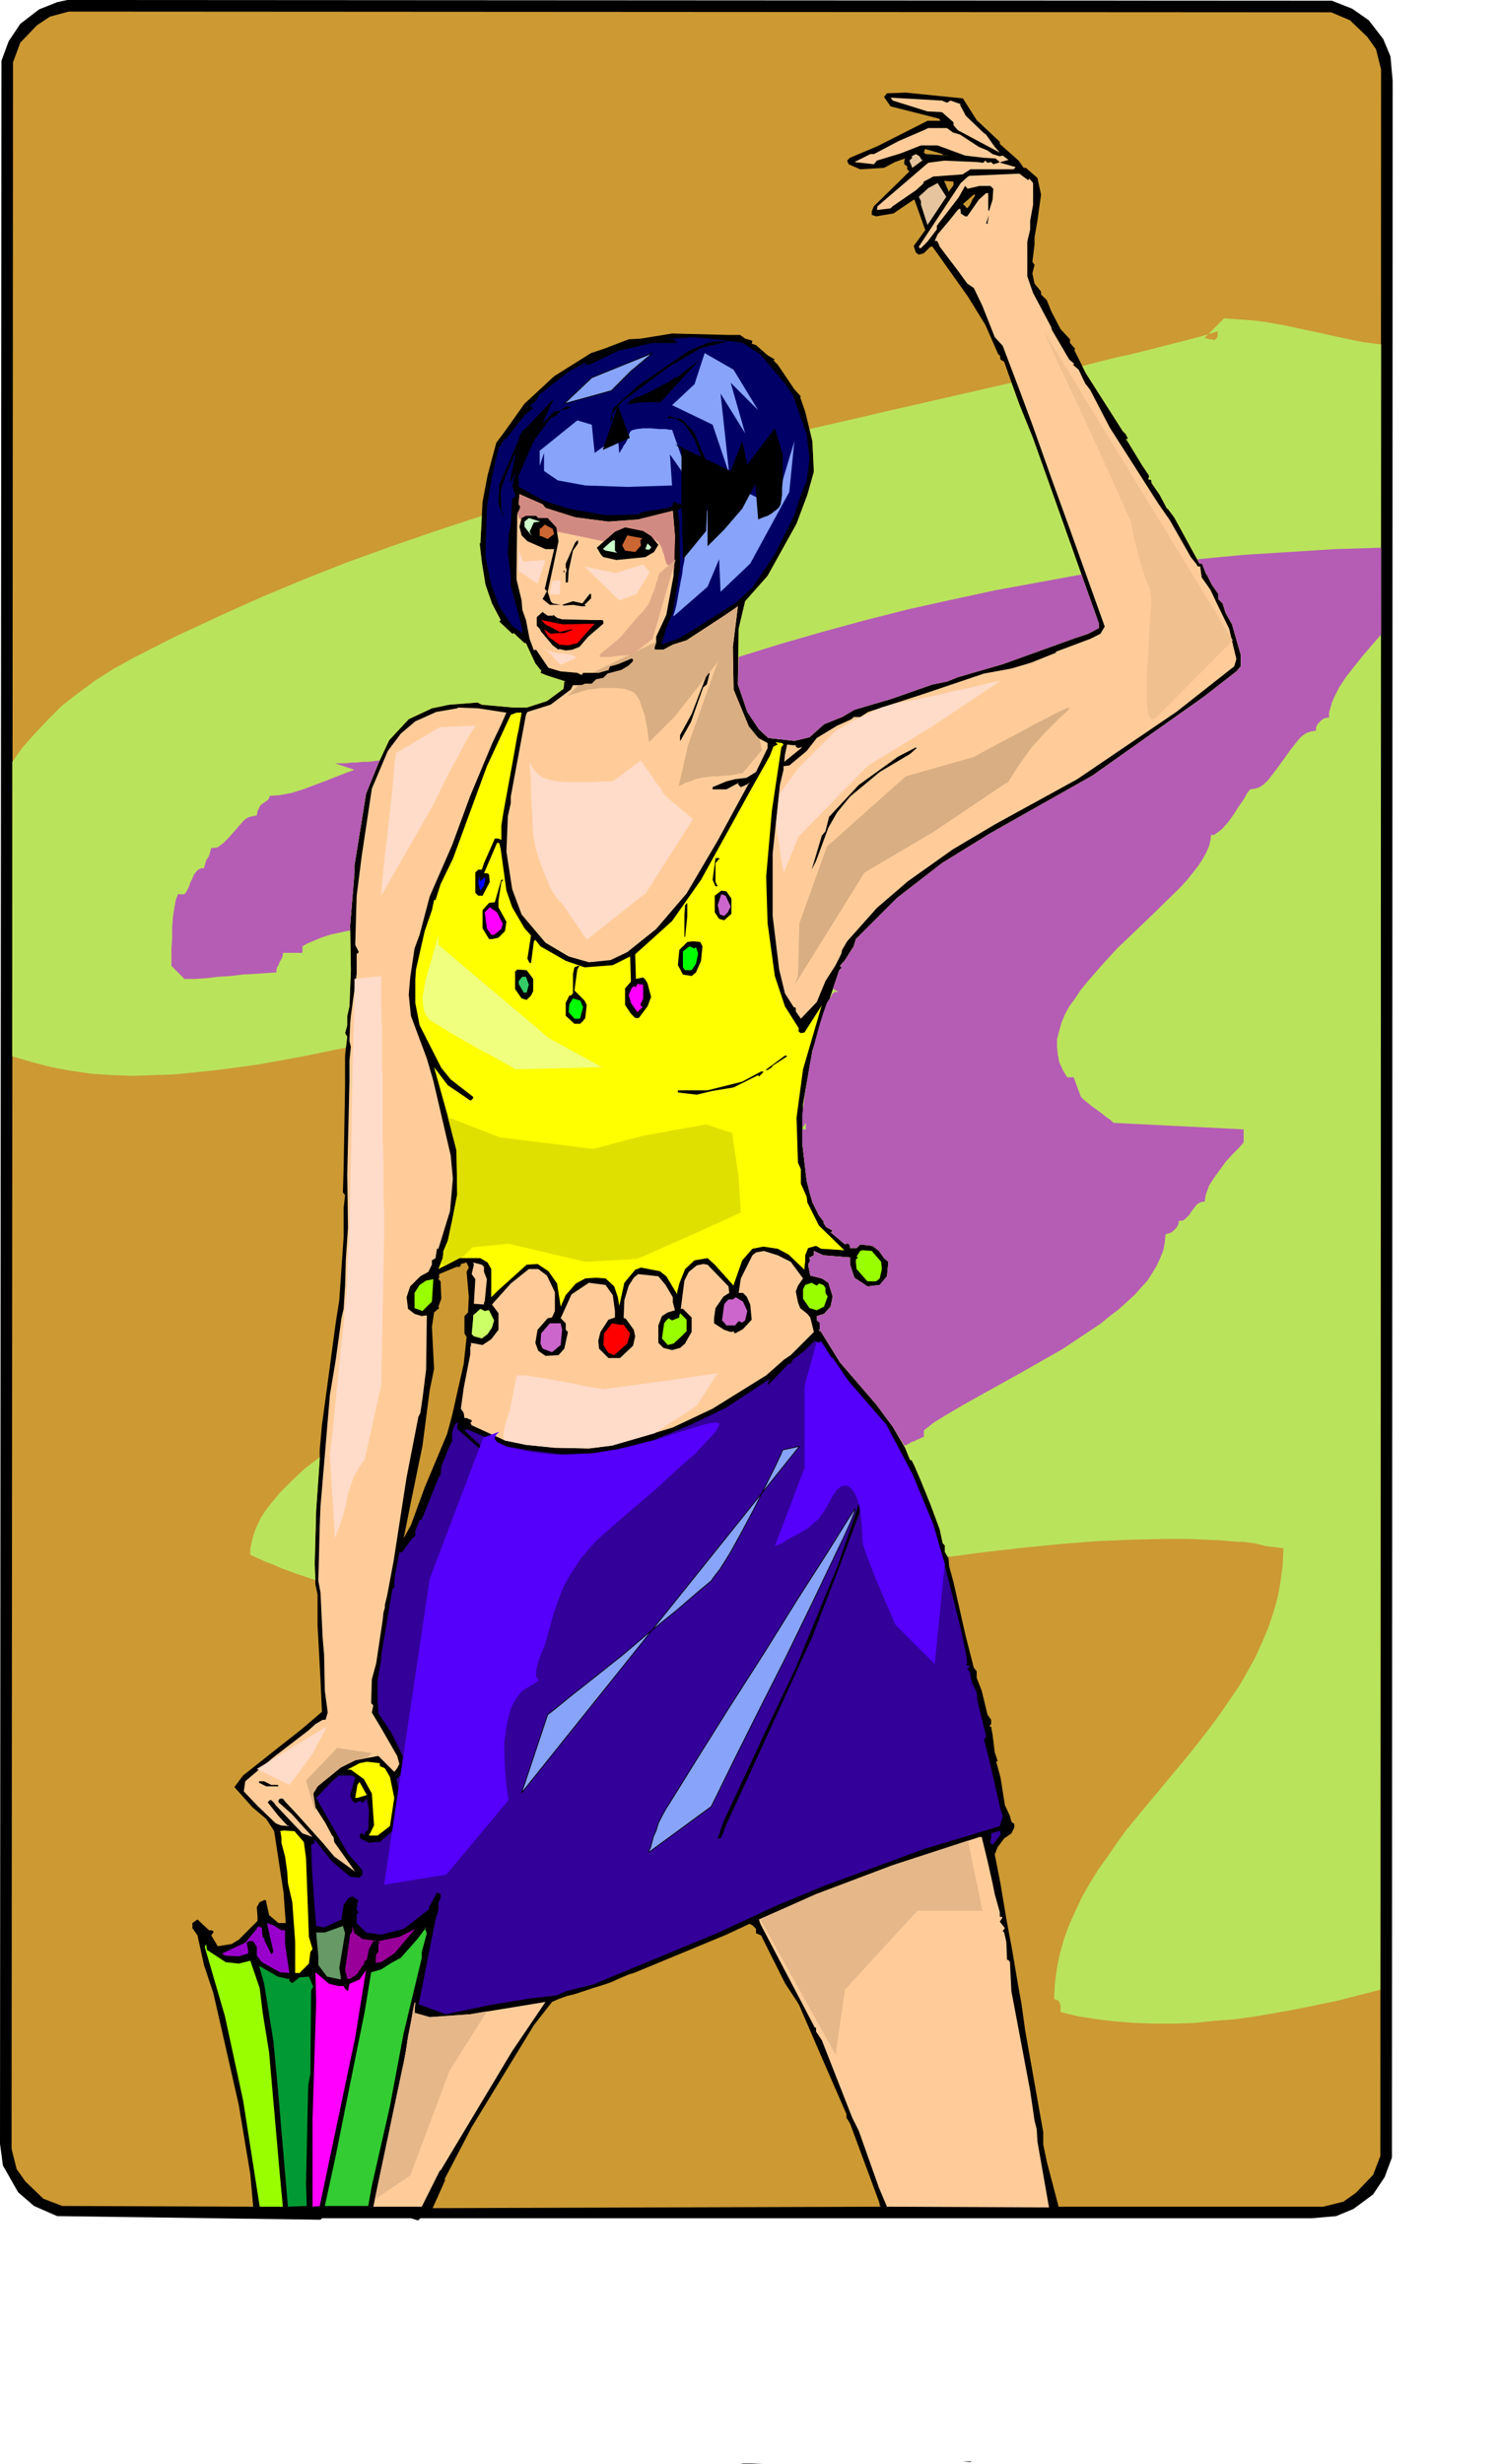 <svg xmlns="http://www.w3.org/2000/svg" width="6.903in" height="11.347in" fill-rule="evenodd" stroke-linecap="round" preserveAspectRatio="none" viewBox="0 0 2072 3406"><style>.pen0{stroke:#000;stroke-width:1;stroke-linejoin:round}.brush1{fill:#000}.pen1{stroke:none}.brush2{fill:#c93}.brush3{fill:#fc9}.brush4{fill:#e5c49e}.brush7{fill:#cfc}.brush8{fill:#c63}.brush9{fill:red}.brush10{fill:#ff0}.brush12{fill:#c6c}.brush13{fill:#f0f}.brush14{fill:#0f0}.brush15{fill:#9f0}.brush17{fill:#309}.brush24{fill:#87a3fa}.brush28{fill:#d9ae82}.brush29{fill:#ffdbc9}</style><path d="m1869 12 23 16 20 26 10 24 3 34-1 2870-10 27-16 24-27 20-24 10-34 3H581l-3 3-10-3H445l-2 2-364-5-32-14-22-19-21-37-4-30L2 84l10-27 16-24 26-20L79 3l14-3 1748 1 28 11z" class="pen1 brush1"/><path d="M1463 3050v-1l-16-61-5-24v-17l-25-141-5-36-4-22-9-53-8-43-8-48-8-41 4-10 9-12 10-7 4-8v-5l-4-3-2-8-7-15-6-38-6-22 2-1-4-12-3-24-2-11-1-1h-2l3-3v-6l-5-7-8-33-7-18v-9l-4-5-11-43-17-75-6-22-1-12-5-8v-9l-3-3-4-19-13-35-13-32-9-21-4-8h-2l-7-17-17-29-23-31-50-58-26-42-4-4 2 3v-12l-4-3v-6l10-3 9-10 3-14-6-19-9-6-16-4-3-15 3-6-1-1v-3l6-3v-6l13 6 37 3v10l6 18 18 12 17-2 10-12 2-20-6-5-7-10-9-7-17-2-5 5h-9v-3l-2-3h-3l-2 1-20-17h1l2-2-9-5-4-6 1-1-7-9-9-18-4-14-4-16-6-51 1-55 13-74 15-45 22-66 3-3v-1l-2-2 7-8 12-19 3-10 57-57 62-48 68-42 140-79 154-109 45-35 6-7v-16l-12-42-9-16-4-13-6-6v-7l-9-13-6-12-2-3-2-5-3-8-1-1h-3l-35-64-9-12h-1l-10-19-11-16-1-5h-3l-1-2h1v-4l-10-15-1 2-3-3 3 3 1-2-20-33-2-2h2l1-1-3-6-4-4-51-80-16-32 1-2-7-8v-5l-13-14-13-25-6-15-8-8v-4l-9-11-3-14 3-12-3-4 3-24v-10l4-23 5-36-5-23-16-14h-3l-7-10-26-23v-3l-32-30-19-30-79-8-26 1-4 5 9 13 67 17 2 3h2-20l-69 35-38 16-4 4 2 5 16 7 33-2 15-8 14-5-1 3v5l4 3v4l3 3-49 48-3 7v5l6 2 24-4 28-19h1l15 42-16 22 3 9 4 3 7-2 9-9h3l49 69 24 39 18 41 2 1 1 6 5 3 21 59 19 47 31 87 39 110 21 59v6l-15 8-18 6-100 36-62 18-15 6-20 4-57 20-51 15-17 10-25 10-20 18-21 5-36-4-13-12-16-24-13-38 1-77 9-38 31-35 40-72 15-40 9-32-2-42-10-41-7-20 1-1-9-10-23-34-6-6 2-1-10-6-16-14-6-2 1-4-10-3-7-5h-15l-79-2-43 7-17 1-34 13-18 6-51 32-41 38-27 38-12 16-12 45-7 37-3 57h-1l3 26 5 31 9 26 12 23-2 2 18 17h1l1-1 15 14h2l13 28 8 10v1l-1 2 10 4 25 8h-2l-1 10-23 17-28 9h-18l-44-4-6-3-39 3-24 5-32 15-27 29-15 32-17 42-16 99v10l-6 73 1 62-2 50-3 13v13l-3 11 3 5-3 26v42l-2 115-1 32 3 4-2 18v40l-4 58-2 29-5 32-11 82-8 59-3 34v12l-5 72-2 74 1 28 3 14v43l4 74 2 45-28 24-14 11-14 11-53 42-12 16 25 28 19 16 11 17 13 85 3 42h-10l-13-11-4-18v-2l-2-1-7 3-4 7 1 13v6l-26 26-10 6-19 3-9-15 3-4v-2l-3-1h-3l-16-15-7 5v7l7 10 9 41 13 39 35 154 16 96 4 45-264-1-26-10-25-24-12-17-7-28L18 86l10-27 23-24 18-12 26-7 1745 1 26 11 24 23 12 17 7 28-1 2884-10 26-24 25-17 12-28 7h-366z" class="pen1 brush2"/><path d="M1450 3051h-1l-223-1-11-26-28-79-9-18-42-107-8-12v-5l-2-1-75-143-2-6 79-35 106-40 120-39h3l8 33 7 31 1 5 2 10 7 25v6l4 1-4 6 7 9-3 4 2 2 3 13 1 25h2l2 3 2 40 26 138 6 41 3 12 1 17 16 91zm205-2269 1 1h3l2 15 12 17 10 21 16 33 10 42-3 10-80 63-137 93-113 62-59 35-62 44-43 37-41 46-7 12-1 5-8 16-14 22-12 29-22 23-7-10v-5l-3-1-12-19-8-33-9-74v-86l10-95 5-21v-5l8-1 24-20 14-18 28-17 20-9 3-3h9l11-7 74-24 86-29 38-7 27-8 35-14-1-1 48-18 14-7 6-10-48-134-25-69-27-76-19-51-22-58-11-12-17-43-12-25-9-6-13-18-16-21-9-12-3-7-1-1h-3l4-9 16-19 12-15 3-2 1 4v3l6 4h3l16-23 10-9h3v23l1 2 5-16 1-15-4-4h-15l-17 4v-1l-3-3-9 16-30 39v5l-13 17-9 9h-2l-1-2 58-88 10-9 2-1 69-3 12 9 2-2 5 6v30l-4 22v12l-4 17v48l8 23 25 47 1 4 24 41 7 6-2 1 8 7 9 19 7 9 27 52 67 105 16 23 29 51 8 10 1 2zm-346-640 5-3 14 5-1 1 8 15 25 24 3 2 12 17 7 8-58-31-6-7v-4l-16-14-20-1-48-15-3-4 71 4 7 3z" class="pen1 brush3"/><path d="m1317 183 10 3 26 17 12 5 7 5 10 3 4-1 8 6-11 3v1l21 6-3 3h-60l-1 1-8 5-1 1-41 3-13 7-1 3-10 9-32 22-3 3-16 2h-3l1-5 70-60 22-3 46 2 8 1 3-3 3 3 5-1 3 3 7-2 2-1-6-5-17-1-25-3-38-14h-23l-28 11-33 10-4 5-27-3 22-11h5l34-18 37-16 4-2h26l8 6z" class="pen1 brush3"/><path d="m1300 212 6 3h6l-32-2-3-2 2-6v1l21 6z" class="pen1 brush2"/><path d="M1274 221h2l-15 11-4-10 4-4-1-2 6-3 5 3 3 5z" class="pen1 brush4"/><path d="m1318 256-6 8v2l-7-16 13 1v5z" class="pen1 brush2"/><path d="m1282 311-9-28v-5l-3-6 13-12 13-7 12 19-26 39z" class="pen1 brush4"/><path d="m1348 270-4 6-3 7-4 5-6-6 15-13h1l1 1z" class="pen1 brush2"/><path d="M1366 309h-3l4-12-2 11 1 1z" class="pen1 brush1"/><path d="m1027 474 24 16 34 40 11 16 19 54 4 34-4 31-8 19-9 28-27 54-31 46-23 21-58 37-22 13-23 8 7-23 9-22 10-61-1-63-2-14-1-2 8-6v-3l-8-1-2-2h-3l-1 2v3l-7 3-37 6-4 3-45 1-51-9-32-10-37-20v-16l21-48 23-31 8-4 6-6h-8l-23 23-23 40-12 34 1 2v1l-2 3 4 13v5l-2-2-2 3-2 36-3 14-1 26 4 29v14l16 60v6l-14-10-18-27-11-30-8-39 2-69 8-46 8-34 9-14 1 1 26-33 12-10-5-3 8-6 6-10 41-32 41-22-16 9-4 4h7l39-19 48-11h32l2-2-6-3h-13l41-3 31 3 38 5z" class="pen1" style="fill:#006"/><path d="m969 481-43 25-66 49-14 17 1 6-4 6 4-19 35-32 70-48 26-11 6-2h22l-37 9zm-167 28 3-3h3l-6 3zm-16 56-11 2 8-5h6l-3 3zm173 32 15 35 5 38-2 16-3-41-14-38-14-21-13-8h-10l1-3 19 5 16 17zm-261 63-6 19 1 27 3 6-1 1-6-16 1-27 32-74 3-3h2l-29 67z" class="pen1 brush1"/><path d="m754 702 41 13 46 6 41-3 48-12 3 35-2 55-10 54-14 30v8l-2 6v4h12l13-7 19-6 52-34 19-13-7 56 1 59 21 51 13 16 13 7v7l-16 33-13 8-16 2-12 3-19 8v3h19l17-9-1 2 4 4 9-4 3-3-44 81-43 73-42 49-40 32-23 11-30 3-28-8-32-19-33-39-13-35-8-52 2-49 4-18v-9l21-113 2-4 32-10 28-21 3-6h12l5-2h9l6-6 10-2 6-6 19-5 10-6 6-6v-3l-2-1-19 8-11 3-2 5-14 4h-21l-2 3-6-3-23-2-17-5-17-25h-1l-2 1-6-16-5-26-5-14-1-13-7-29v-12l1-78 4-9v-2l-2-3 1-14 32 14 4 5z" class="pen1 brush3"/><path d="m715 710 3 7 39 15 81 17 65-4h1l1 1 2 1 1 1 2 1 1 2 2 3 2 4 1 4 2 5 1 5 1 3 1 3v1l11 8 1-46-3-35-48 12-41 3-46-6-41-13-4-5-32-14-1 12v2l2 3v2l-4 8z" class="pen1" style="fill:#d18a82"/><path d="M744 716h13l12 13 3 19-8 38-7 32 4 12v1l3 3 11 2h-15l-10-8 6-11-3-3 13-55h-12l-25-11-8-8-3-12 3-12 6-3h14l3 3z" class="pen1 brush1"/><path d="m738 722-6 13 3 6-10-13v-7l6-5 16 5-9 1z" class="pen1 brush7"/><path d="m766 738-9 7-9-4h-2v-12l1 2 6-6 11 6 2 7z" class="pen1 brush8"/><path d="m900 741 10 12-6 10-12 7-40 4-18-4-3-3-6-10 25-22 14-6 25 5 11 7z" class="pen1 brush1"/><path d="m885 747 1 7-8 9-14-2-4-7 7-14 21 4-3 3z" class="pen1 brush8"/><path d="m799 751-7 10-6 28-1 16h-3v-13l-2-2-1 2v-4l3 4 1-2v-4l-1-1v-6l13-29 3-3h1v4z" class="pen1 brush1"/><path d="m850 761 3 3-16-3-3-2h-1l10-9 4-3h3v14zm50-4-3 3-5-1 3-8 5 5v1z" class="pen1 brush7"/><path d="m817 827-9 9 1 1v1h-5l-12-2-13 1-2-1 15-5 13 3 10-13h2v6zm-60 24h7l1-1 5 4 7 2 41 1h15l1 2v3l-21 18-12 14-10 4-9 1-9-2-1 1-8-6-16-19-2-4-4-4v-12l10-9-2 2 7 5z" class="pen1 brush1"/><path d="m822 862-24 27-13 3-12-1-15-11-5-8-1-2 9 6 11-1 1-2-19-10-6-6 30 6 44-1z" class="pen1 brush9"/><path d="M780 875h-13l22-5h3l-12 5zm197 71-5 4-17 48-14 25-1 1v-8l16-29 22-57h3l-4 16z" class="pen1 brush1"/><path d="m700 985-8 18-11 23-31 74-25 68-21 48-10 23-14 53-7 19-6 40-2 24 3 29 16 43 6 16 9 31 24 103 3 32-4 45-12 39-4 13h-2l-2 13-5 3v6l-5 10-11 6-14 14-5 15 2 16 9 7 10 3 7-1-1 75-5 40-3 20-3 6v1l-16 82-18 116-9 48-3 12v4l1 1 2-1-2 1-1-1-2 7-1 10-9 60-6 22-1 33 3 3-2 10 12 20 23 40 3 11-3 6-4 5-22-22-32 6-20 10-32 26-6 10 3 19 14 22 9 17 2 2 1 7 29 41-29-21-16-19-36-40-15-16-4-5h-4l-2 2v3l18 16 29 32-14-5-37-39-2-3-4-4h-2l-3 3 15 19 12 13h1l2 1-12-1-7-3-25-24-19-20 2-14 40-34 47-36 10-9 10-6h4l3-10-4-30-1-50-2-23-3-63-3-16 2-78 1-25 13-154 8-48 8-58 3-13 2-32 1-36 3-44-1-74 3-128v-29l2-19-2-8 1-24 1-11 8-58v-28h1l2-2-5-10 2-68 7-55 14-93 22-52 18-24 20-17 29-13 29-5 1-1 28 1 39 6z" class="pen1 brush3"/><path d="m717 1008-2 9-6 34-13 71-3 19v20l-4-2h-5l-15 34-3 9h-5l-4 4v28l4 4h6l10-19-1-10-2-2h-5l18-42h3l2 8 8 58 8 23 17 29 9 10-5 32 3 6h2l4-30 2-2 7 9 35 20 26 9 39-3 24-12 1 31v4l-8 9v23l8 12 6 6h5l12-16 5-13-5-19-3-5-3-3-10 2-1-34 51-46 40-57 68-123 27-48 5-13 6-3-3-3 9 1 2 2-3 4-13 87-8 92 2 64 10 73 14 42 19 30v5l3 2 5-1 23-36 1-2-26 89-9 67 2 62 4 9v20l8 18 1 8 16 32 35 34-32-2-7-4-11 3-4 10v9l-1 7v4l-22-21-15-8-20-3-15 3-14 16-12 34v1l-26-29-10-9-18 3-13 12-8 20-3 12v3l-15-25-9-7-26-5-8 3-15 18-7 32-2-12-5-15-12-11-13-1-15 1-13 7-14 16-7 16-5-32-12-17-15-10-15 1-41 37-8 8v-39l-5-9-10-6h-29l-29 15 6-15 1-10 6-14 6-28 7-36-1-61-12-47-19-68 19 25 31 21h1l3-3v-2l-31-24-13-16-30-59-6-31v-32l1-14 12-53 10-29 3-14h2l7-22 17-35 47-128 33-71 8-3h7l-4 23z" class="pen1 brush10"/><path d="M1100 1030v2l3 2 4-1h2l1-1-26 21 1-10 3-14 8 1h4z" class="pen1 brush3"/><path d="m1258 1042-42 25-41 34-18 22-12 21-17 46-5 10-1 2 14-47 5-6 5-20 41-44 54-39 25-13 1 1-9 8zm-269 151v26l3 6h-3l-4-9 4-30h6l-6 7z" class="pen1 brush1"/><path d="m664 1218 5-5h1l1 2-2 9-5 7-3-10 2-12v7l1 2z" class="pen1" style="fill:#00f"/><path d="m693 1219-4 26v9l11 20-2 13-9 9-9 2h-4l-9-15v-25l9-10 8-1 8-28 1-3h3l-3 3zm318 23v21l-10 9-7-2-6-9v-23l9-7 7 1 7 10z" class="pen1 brush1"/><path d="m1010 1253-4 8-5 5-6-2-3-13 5-15 6 2 7 15z" class="pen1 brush12"/><path d="M947 1295h-1v-31l1-13 3-3v19l-3 28z" class="pen1 brush1"/><path d="m695 1277-2 7-10 8h-4l-6-9-3-22 7-7 10 7 8 16z" class="pen1 brush13"/><path d="m971 1308-2 20-7 16-6 5-12-2-7-13 2-21 11-11 8-1 10 1 3 6z" class="pen1 brush1"/><path d="m962 1309 3 9-3 14-6 9h-9l-3-4v-22l9-7 7 3 2-2z" class="pen1 brush14"/><path d="m798 1340-4 29 14 14 3 6-2 18-3 4-4 4h-8l-12-11v-18l5-10h2l3-3v-27l2-9 5-2h2l-3 5zm-61 13v17l-3 6-6 6-7-2-9-13v-24l3-3 13 1 9 12z" class="pen1 brush1"/><path d="m889 1380-4 9 3 3-7 7-9-13-3-11 4-9 3-3 2 1h1l2-4 8 1v19z" class="pen1 brush13"/><path d="m1088 1460-20 13-1 2-6 4h-3l27-20h2l1 1zm-33 22-6 6-1-2-34 17-30 5-21 5-26-3v-3h41l48-12 26-14h3v1z" class="pen1 brush1"/><path d="m1218 1744 1 10-3 13-5 4h-12l-15-17-1-9v-4l3-3-2-1 5-8 3-1 13 1 13 15z" class="pen1 brush15"/><path d="m1093 1744 17 23-7 10-3 8 3 15 3 8 10 8 4 5 5 20-15 15-17 17-9 6-25 22-74 46-55 26-23 7-61 18-32 4-48-1-39-4-29-6-46-21-2-4h1l1-1v-2l-7-3h-3l-1-7-4-6 4-29 9-46v-10l1-2v-4l16 3 12-8 10-13v-23l-9-12 26-29 25-20h13l12 9 11 23v26l-4 9-6 1-14 16-3 18 4 11 10 7 18-1 8-9 5-23-3-3v-9l-7-7 15-33 24-16 23 3 10 14 3 22v9l-9 3-11 17-3 12 1 11 13 13h16l18-17 3-13-2-9-10-14-2-2h-2l1-25 6-20 7-11 6-5 28 3 10 12 10 17v7l3 11-10 3-8 5-5 13v24l7 7 12 3 11-3 7-6 2-4 7-12v-20l-12-12h-3l5-39 6-12 11-9 9-2 6 1 29 30 1 9-8 5-11 16-2 14v7l14 9 9 3 6-1-2 1 2 2 11-6 12-13-2-21-5-11-5-5h-6l3-20 16-32 5-4 11-2 19 6 18 9z" class="pen1 brush3"/><path d="m645 1758 3 34-1 22-5 5v24l3 5-4 37-16 71-7 26-31 74-19 52-10 18 9-45 17-83 10-77 6-29-3-58 3-20 7-6-1-2 4-11-1-24-3-3 1-2v-5l24-10h4l2-2v-2l8-2 3 7-3 6z" class="pen1 brush2"/><path d="M669 1751v7l4 10-3 31-1 1v3l-14-1 2-34-5-7 3-13-1-3 12 3 3 3z" class="pen1 brush3"/><path d="m584 1812-11-4v-21l7-11 9-6 10-2-2 31-13 13zm548-38 6 2 3 4v7l3 5-5 14-10 5-10-3-9-13v-13l3-6 9-3 7 4 3-3z" class="pen1 brush15"/><path d="m1033 1812-3 13-4 3-5-2-5 6h-12l-3-4-3-3 3-22 3-4 3-3h6l4-3 10 6 6 13z" class="pen1 brush12"/><path d="M674 1811h2l7 14-3 10-6 9-8 6-11-3-3-3 2-22v-4l10-9 6 3 4-1z" class="pen1" style="fill:#cf6"/><path d="m949 1840-8 8-10 9-8 2-8-9 3-21 3-4 3-3 5 3 10-4v-2l1-4 9 9v16z" class="pen1 brush15"/><path d="m777 1838-2 21-12 10-13-5-3-7 1-14 12-14h15l2 9z" class="pen1 brush12"/><path d="m862 1831 9 12-4 14-18 16-8-3-7-11 1-16 11-14 11 2h5z" class="pen1 brush9"/><path d="M615 3014v-3l37-71 86-141 25-32 9-4 11-4 12-3 12-4 12-4 13-4 12-4 11-5 14-6 7-2 128-53 32-15 4 2 5 5v6l7 3 33 66 19 29 13 30 19 44 34 78v5l5 8 40 108 1 4v2l2 1-620 2 17-38z" class="pen1 brush2"/><path d="M609 3000h-1l-25 50h-67l40-190 2-9 3-16 3-20 4-20 3-17 2-10h1l-1 14 21 6 56-4 104-17-46 68-99 165z" class="pen1 brush3"/><path d="m578 2770 1-1 23-116 4-13v-11l3-5v-6l-5-2-11 20v3l-35 27-31 8-21-3-13-13v-12l3-3-3-3 1-10v-1l2-2-9-6-6 3-6 9-3 20-24 11-11-2-4-51-1-14-2-47 5-3v-1l-2-2h3l23 29 25 21 10 1h3l4-4v-6l-20-23-44-77 21-22 10-9h19l4 3-7 24 3 8 4 3 7-3 3 3 6-6 3 16-1 27-5 4 2 1-5 2v-2l-1-1-3 3 1 5 12 6 10-1h5l17-15 7-16 3-37-4-19 12-12-2-17-17-35-18-27-1-18v-28l5-29v-6l3-17 2-12 10-59v-2l3-3v-7l1-10 6-31 4-1 14-19 4-3v-7l6-15 3-1 23-57v-1l3-3 1-12 12-30 3-5v-13l4-10 3-3 1 2-1 2v5l34 30 26 13 13 2h4l3-3v-1l-3-3h-14l-32-16-18-17-5-5 2 3 3-3 54 24 36 6 41 5 58-2 68-17 51-21 50-24 61-40 1-1-4 7 1 2 28-29h3l3-6 16-12 14-14 5 3 4-2 14 22 2 1 22 32 52 60 36 68 29 70 13 45 24 95 8 37 2 15-2 1 2 2h3v3h-2l-1 1 4 6v3l3 12 6 12 1 12 11 44 1 6-3 3 7 27 16 70 3 9-4 14-106 32-138 51-63 26-84 39-167 69-1 1-40 10-14 6-35 4-55 9-63 13-38-14z" class="pen1 brush17"/><path d="m834 1965-10 3h-6l-1-2 3-3 8-1 5 1 1 2zm355 123-24 65-42 109-58 127-62 135-6 16-2 1h-3l8-23 61-131 39-82 58-141 26-76 3-10h2v10z" class="pen1 brush1"/><path d="m525 2441 7 3 7 12 6 29-6 39-17 13h-12l7-14-3-44-11-20-18-13h-5l17-9 10-2 18 2v4z" class="pen1 brush10"/><path d="M375 2467h9l1 2h-17l-10-5v-2h7l10 5z" class="pen1 brush1"/><path d="M494 2485h-3l3-18 3-4 10 18-13 4zm-74 61 3 22 4 109 5 17-3 4-2 16-13 13h-6v-43l-4-55-6-26-1-16-3-21-5-19v-7l-1-6v-1l-1-2 5-1 15 1 13 15z" class="pen1 brush10"/><path d="m1383 2536-11 14-3-3 1-8v-5l9-3h4v5z" class="pen1 brush17"/><path d="M389 2668h5v19l6 40-13-1-25-14-7-9v-12l-5-8h-6l-3 2 2 10v5l-13 4-19-1-4-3 32-15 16-19v-1l3-3 1 2h3l1 13 3 3-1 1 10 20 3-3-9-40 9 3 11 7z" class="pen1" style="fill:#90c"/><path d="m469 2720 2 12v4l-19-4-12-16v-12l-3-33h12l25-9 3 10-8 48z" class="pen1" style="fill:#696"/><path d="m501 2680 22 3 29-6 22-11-29 34-18 12-8 1 1-12 3-3v-11l2-2-3-2h-6l-6 11-3 15h-1l-3 3 1 1-11 16-9 6h-4l-3-12 7-49 3-5v-7l3 10 11 8z" class="pen1" style="fill:#909"/><path d="m590 2672-7 26v8l-25 104-19 101-25 110-5 28h-60l15-69 20-100 20-99 9-55 14-4 14-9 13-7 23-26 12-16-2 1 3 7z" class="pen1" style="fill:#3c3"/><path d="m312 2712 18 2 16-4 13 38 4 33 9 56 15 171 4 42h-32l-23-147-25-116-28-96 2-4 1 8 26 17z" class="pen1 brush15"/><path d="M397 2735h3v3l4 3 10-8 13-1 6 14-3 5-1 115-3 17-3 135 1 31-26 1-14-164-6-64-13-81-7-24 26 15 13 3z" class="pen1" style="fill:#093"/><path d="m442 3049-10 1v-121l5-162-1-41 19 16 13 3h7l2 4 4 3 2-10 14-6 9-13-15 93-49 233z" class="pen1 brush13"/><path d="M2033 3396h14-14zm32 0h7-7zm-397 3h7-7zm10 0h8-8zm12 0h16-16zm19 0h14-14zm17 0h12-12zm-203 1h7-7zm58 0h17-17zm-238 2-2 1-10-1h15-3zm5 0h19-19zm22 0h13-13zm16 0h41-41zm44 0h16-16zm39 0h6-6zm-298 1h15-15zm18 0h26-26zm29 0h7-7zm23 0h11-11zm44 0h5-5zm-255 3-7-1h32l-25 1zm28-1h30-30zm33 0h16-16zm-78 1h4-4z" class="pen1 brush1"/><path d="m1683 458-23 7-23 6-24 6-23 6-24 6-23 5-24 6-23 6 5 10 51 80 4 4 3 6-1 1h-2l2 2 20 33-1 2-3-3 3 3 1-2 10 15v4h-1l1 2h3l1 5 11 16 10 19h1l9 12 35 64h3l1 1 3 8 2 5 2 3 6 12 9 13v7l6 6 4 13 9 16 12 42v16l-6 7-45 35-154 109-140 79-68 42-62 48-57 57-3 10-12 19-7 8 2 2v1l-3 3-22 66-15 45-13 74-1 55 6 51 4 16 4 14 9 18 7 9-1 1 4 6 9 5-2 2h-1l20 17 2-1h3l2 3v3h9l5-5 17 2 9 7 7 10 6 5-2 20-10 12-17 2-18-12-6-18v-10l-37-3-13-6v6l-6 3v3l1 1-3 6 3 15 16 4 9 6 6 19-3 14-9 10-10 3v6l4 3v12l-2-3 4 4 26 42 50 58 23 31 17 29 7 17h2l4 8 9 21 13 32 13 35 4 19 3 3v9l4 7 53-7 53-6 51-5 51-4 50-2 49-1h24l23 1 24 1 22 2h8l7 1 9 1 8 2 8 2 9 1 8 1 7 1-1 23-3 23-4 22-6 21-7 21-9 21-9 20-11 20-11 19-13 19-13 19-13 18-29 37-29 35-30 36-29 35-13 18-13 19-13 18-11 18-11 19-9 19-9 20-7 19-6 21-4 20-3 22-1 21 3 1 3 1 1 2 1 2 1 3v9l25 6 26 4 25 3 27 2 27 1h27l28-1 28-3 28-2 28-4 29-5 28-5 58-12 58-15 1-2274-24-3-25-5-27-6-28-6-28-6-28-5-15-2-14-1-14-1-14-1-27 27 4 1 3 1h3l3 1 2-1 2-2 1-3v-6zm-285 71-35 8-35 8-35 8-35 8-35 8-34 8-35 8-35 8 4 17 2 42-9 32-15 40-40 72-31 35-9 38-1 77 13 38 16 24 13 12 36 4 21-5 20-18 25-10 17-10 51-15 57-20 20-4 15-6 62-18 100-36 18-6 15-8v-6l-21-59-39-110-31-87-19-47-11-30zM666 713l-61 20-61 21-61 22-61 24-60 25-60 27-60 28-59 30-27 15-25 16-23 17-22 17-19 19-18 19-17 19-15 21v407l27 8 27 7 27 5 28 4 29 2 28 1 29-1 29-1 30-3 29-3 30-4 29-4 60-11 59-12 2-15-3-5 3-11v-13l3-13 2-50-1-62 6-73v-10l16-99 17-42 15-32 27-29 32-15 24-5 39-3 6 3 44 4h18l28-9 23-17 1-10h2l-25-8-10-4 1-2v-1l-8-10-13-28h-2l-15-14-1 1h-1l-18-17 2-2-12-23-9-26-5-31-3-26h1l2-38zM442 2014l-21 16-18 17-16 16-14 17-6 8-6 9-4 8-4 9-3 9-2 8-2 9v9l11 5 11 5 11 4 11 5 11 4 11 4 12 4 12 4-1-22 2-74 5-72v-2z" class="pen1" style="fill:#bae35c"/><path d="m798 581-52 42v21l6-18v25l19 13 38 7 59 2 61-2-3-43 30 43-27-77h-3l-6-1h-9l-11-1h-11l-9 1-4 1-3 1-2 2-1 2-1 4-2 5-2 4-3 4-2 4-2 3-1 2-1 1-2-23-32 23-4-39-20-6zm47-41 27-27 30-25-84 34-38 36 65-18z" class="pen1 brush24"/><path fill="none" d="m845 540 27-27 30-25-84 34-38 36 65-18" class="pen0"/><path d="M865 560h1l1-2 2-1 2-3 3-2 4-2 4-2 4-1 5-2 8-4 8-4 9-5 8-4 7-5 5-2 2-1 29-23-54 59h-24l-9 1-7 1-6 1-2 1zm-101-7-23 50-36 63 14-65 45-48z" class="pen1 brush1"/><path fill="none" d="m764 553-23 50-36 63 14-65 45-48" class="pen0"/><path d="m854 562-20 59 36-16-16-43z" class="pen1 brush1"/><path fill="none" d="m854 562-20 59 36-16-16-43" class="pen0"/><path d="m929 560 31-29 14-43 40 23 34 56-38-38 20 70-34-55 12 111-23-68-56-27zm27 145-1 2-1 7-1 10-2 13-2 13-2 13-1 12-2 9-1 9-2 10-2 11-2 11-2 11-2 8-2 6v2l47-41 16-38 2 45 41-39 54-99 7-70-27 90-36-18-21 30-2-1-7-1-10-2-11-1-11-2-9-1h-6l-2 1z" class="pen1 brush24"/><path d="m933 614 9 7v84l1 9v26l1 12v21l32-39 2-43v64l23-23 25-29 18-34 4 49 7-3 6-2 5-3 4-3 4-3 3-3 2-4 1-6 1-7v-9l1-11v-36l-11-36-38 50-7-32-16 41-77-37z" class="pen1 brush1"/><path d="m806 1392-4 15-1 1h-7l-8-9 1-11 5-8 10 3 4 9z" class="pen1 brush14"/><path d="m731 1361-3 11h-4l-7-12v-4l5-6h5l4 11z" class="pen1" style="fill:#3c6"/><path d="m619 1544 72 28 129 16 68-18 88-16 36 12 9 61 3 49-66 30-77 34-72 4-106-25-50 5-15 15h-3l-21 11-5-4 3-7 1-10 6-14 6-28 7-36-1-61-12-46z" class="pen1" style="fill:#e0e000"/><path d="m1105 1999-23 5-3 7-8 17-13 26-15 30-17 32-16 29-8 13-7 11-7 9-5 7-18 15-29 25-37 30-39 33-39 31-33 26-22 18-9 7-36 108 384-479z" class="pen1 brush24"/><path fill="none" d="m1105 1999-23 5-3 7-8 17-13 26-15 30-17 32-16 29-8 13-7 11-7 9-5 7-18 15-29 25-37 30-39 33-39 31-33 26-22 18-9 7-36 108 384-479" class="pen0"/><path d="m1182 2085-11 17-28 45-41 64-46 74-48 75-42 67-31 50-15 24-5 9-5 10-3 10-4 9-2 8-2 7-2 4v2l86-63 9-18 23-47 33-66 38-75 37-76 31-65 13-27 9-20 5-13 1-5z" class="pen1 brush24"/><path fill="none" d="m1182 2085-11 17-28 45-41 64-46 74-48 75-42 67-31 50-15 24-5 9-5 10-3 10-4 9-2 8-2 7-2 4v2l86-63 9-18 23-47 33-66 38-75 37-76 31-65 13-27 9-20 5-13 1-5" class="pen0"/><path d="m668 1987 19-7 6-2-3 1-4 4-2 3v3l3 4 6 3 9 4 14 3 19 4 25 3 19 1 18-1 19-1 19-3 19-3 18-4 18-5 17-4 30-10 26-8 10-3 8-2 7-1h4l2 2v2l-2 4-3 5-12 13-17 18-24 21-28 26-34 29-37 32-13 12-11 12-10 12-8 12-7 11-7 12-5 11-4 11-7 20-5 18-4 15-4 13-5 11-3 9-2 7-1 6v7l1 2 1 1 2 2-1 1-4 3-10 6-5 3-4 3-4 5-3 4-6 10-4 12-3 12-2 13-2 14v13l1 25 2 21 2 15 1 6-86 103-86 14 63-423 74-195zm444-71v113l-41 108 2-1 6-2 8-5 9-5 11-6 10-6 8-7 7-6 5-7 5-8 5-9 5-9 5-7 5-4 3-1 3-1 4 1 3 2 3 3 3 4 2 4 2 5 3 11 2 13 1 12 1 11v9l1 7 3 9 5 14 7 18 8 19 8 19 7 16 5 12 2 4 54 54 14-139-3-9-13-45-29-70-36-68-52-60-22-32-2-1-14-22-4 2-2-2-17 62z" class="pen1" style="fill:#5400fa"/><path d="m800 947-16 15 29-9h3l6-1 9-1h21l11 1 5 2 4 1 4 2 3 3 5 8 3 9 4 11 2 11 2 10 1 9 1 6v2l36-36 59-75-41 115-13 57 1-1 3-1 5-3 7-2 7-3 8-2 8-1 8-1h8l7-1h7l6-1 5-1 4-1h4l27-32-3-16-2-1-13-16-21-51-1-59 7-56-19 13-52 34-19 6-13 7h-12v-4l2-6v-1l-88 43h8l14-4 2-5 11-3 19-8 2 1v3l-6 6-10 6-19 5-6 6-10 2-6 6h-9l-5 2h-4z" class="pen1 brush28"/><path d="M732 1053v1l2 3 2 4 3 4 5 5 7 5 9 3 11 2 12 1h38l10-1h16l39-29v-1 1l1 2 2 2 2 4 4 5 4 6 5 7 4 6 5 6 3 6 3 4 2 2 1 1 36 30-65 102-82 65-1-2-4-5-5-8-6-9-7-10-6-9-6-8-5-5-5-7-6-10-5-13-6-14-5-14-4-14-2-11-1-8-1-9v-13l-1-16-1-17v-17l-1-14-1-10v-3zm-74-50-50 2-61 36v3l-1 6-1 9-1 12-1 11-1 12-1 10-1 8-1 10-2 16-2 21-3 22-2 21-2 19-1 12v5l67-117 3-5 7-14 9-19 11-21 12-22 10-19 8-13 4-5zm56 899-9 46-7 22v2l-1 2v3l-1 3v10l2 1 29 6 39 4 48 1 32-4 59-17 58-38 29-45-75 11-83 11-5-1-14-2-19-4-22-4-22-4-19-3-8-1h-10l-1 1zm-187-553v45l1 27v52l1 19v81l1 37v37l1 31v30l-4 206-23 104-1 1-2 2-3 5-4 6-4 7-3 8-3 9-3 9-2 10-2 10-3 10-3 10-3 8-3 7-1 4-1 2-7-115 1-9 3-24 3-33 4-39 4-40 4-35 2-28 2-14 1-23 2-51 2-71 2-79 1-78 2-68 1-48v-18l37-4z" class="pen1 brush29"/><path d="M606 1306v-14l-12 43-1 3-2 7-3 10-2 12-2 12 1 12 1 6 2 5 3 4 3 4 12 7 16 10 19 11 21 12 19 10 16 9 11 6 4 3 120-3-73-40-153-129z" class="pen1" style="fill:#f0ff7d"/><path d="m490 1064-11 4-13 5-15 6-16 6-16 6-16 5-16 3-14 1-1 3-2 3-3 2-3 2-4 3-2 4-2 4-1 6-5 1-5 1-4 2-4 3-7 8-7 8-7 8-7 7-4 3-4 3-5 1h-4l-1 4-1 3-1 4-2 3-2 3-1 4-1 3-1 4h-3l-3 1-2 1-2 2-4 5-2 5-3 6-2 6-3 6-3 4h-9l-3 8-2 11-2 13-1 14v15l-1 14v24l18 18h15l15-1 17-2 17-1 16-2 17-1 16-1 14-1v-3l1-4 2-3 1-3 2-4 2-3 1-4v-3h27v-9l7-4 7-3 7-3 8-3 9-3 9-2 9-2 10-2v-7l6-73v-10l16-99 17-42 2-4-8 1-8 1h-8l-8 1h-7l-8 1h-15l27 9zm661 303h1l2 1 1 1h1l1 1h1l1 1h-5l-3 2-2 4-6 9-5 14-5 16-5 18-5 19-4 20-6 37-4 30v16l1 1h1l1-2 2-3v9h-5v20l6 51 4 16 4 14 9 18 7 9-1 1 4 6 9 5-2 2h-1l20 17 2-1h3l2 3v3h9l5-5 17 2 9 7 7 10 6 5-2 20-10 12-17 2-18-12-6-18v-10l-37-3-13-6v6l-6 3v3l1 1-3 6 3 15 16 4 9 6 6 19-3 14-9 10-10 3v6l4 3v12l-2-3 4 4 26 42 50 58 23 31 16 26 3-1 4-2 3-2 4-1 3-2 3-1 4-2 3-1v-9l14-11 18-11 22-13 25-14 54-30 58-33 27-18 27-18 12-10 12-9 11-10 11-10 9-10 9-10 7-11 6-10 5-11 4-10 2-11 1-11 3-1 4-1 3-2 2-2 3-3 2-3 1-3v-3l3-1h3l3-2 2-2 4-4 3-5 4-5 3-4 3-2 2-1 3-1h3l1-6 1-5 2-5 2-6 7-11 8-11 8-11 9-10 9-9 7-8v-18l-180-9-4-4-6-4-6-5-7-5-7-5-6-5-5-4-4-4-10-27h-9l-6-10-5-11-2-11-1-10v-11l3-11 3-11 5-12 6-11 8-11 8-12 9-11 20-23 21-23 46-44 42-41 9-10 8-10 7-9 6-9 5-9 4-9 2-8 1-8h4l3-2 4-3 4-3 8-9 8-11 7-11 7-10 5-9 4-5 7-1 6-2 6-4 6-6 10-13 11-15 10-14 11-14 5-5 6-4 6-2 7-1v-4l1-3 2-3 3-3 2-2 3-2 4-1h3v-7l2-7 2-7 3-7 7-14 10-15 11-14 12-15 12-14 13-15V757l-32 1-32 1-32 2-32 2-32 2-31 2-32 3-31 3 3 6h3l1 1 3 8 2 5 2 3 6 12 9 13v7l6 6 4 13 9 16 12 42v16l-6 7-45 35-154 109-140 79-68 42-62 48-57 57-3 10-12 19-7 8 2 2v1l-3 3-9 26zm344-573-60 11-60 11-60 13-59 13-59 15-59 16-59 17-58 18-1 38 13 38 16 24 13 12 36 4 21-5 20-18 25-10 17-10 51-15 57-20 20-4 15-6 62-18 100-36 18-6 15-8v-6l-21-59-3-9z" class="pen1" style="fill:#b55cb5"/><path d="m1098 1362 5-13 2-73 38-106 109-97 95-27 3-2 11-6 15-8 17-9 19-10 18-10 16-8 11-6 17-8 5-1-4 5-12 11-17 17-20 22-10 14-10 14-10 16-9 16 7-13-104 70-95 56-97 156z" class="pen1 brush28"/><path d="m1155 2840 13-90 100-109h90l-20-97-104 34-106 40-77 35 104 187zm-588 167 54-144 52-83-23 4-56 4-21-6 1-14h-1l-2 10-3 17-4 20-3 20-3 16-2 9-38 180 49-33z" class="pen1" style="fill:#e5b789"/><path d="m400 2467 7-9 25-34 20-38-97 59 45 22z" class="pen1 brush29"/><path d="M1563 720v3l2 9 3 14 4 15 4 17 5 15 4 12 4 8 1 5 1 8v12l-1 13-2 33-2 35-1 17v30l1 12 1 9 3 5 2 2h2l2-1 3-2 105-106-261-427 5 12 13 29 20 42 22 47 22 48 19 42 13 30 6 12z" class="pen1" style="fill:#f0c08f"/><path d="m1077 1098 27-37 51-51 1-1 5-2 7-4 8-5 10-5 11-5 10-5 11-5 20-6h1l12-2 19-4 24-5 25-6 24-5 20-5 14-3 6-1-96 64-87 53-96 98-21 51v-2l-1-5-1-7-2-10-1-11-2-12-2-11-1-12 4-39zM808 783l43 9 38-12 9 11-18 30-24 9-48-47zm-91-22 6 15 31-2-11 33-26-18v-28zm34 136 15 5 24 3 7 4-22 10-1-1-3-3-3-3-4-5-4-4-4-3-3-2-2-1zm12-93-3 17 13 1v-1l1-1v-10l1-3v-2l-1-2-1-1h-4l-3 1h-2l-1 1z" class="pen1 brush29"/><path d="m911 793-2 7v2l-2 3-1 5-2 7-3 6-2 6-2 5-2 3-3 4-4 5-6 6-6 7-6 7-5 6-5 6-4 4-3 3-5 4-6 5-5 4-5 4-3 3v2l1 1h14l7-1 7-1h6l5-1h5l28-22 32-110-23 20 4 174-4-174z" class="pen1" style="fill:#e0aa87"/><path d="m514 2423-48-7-43 45 12 41 2-2-1-2-3-19 6-10 32-26 20-10 17-4 6-6z" class="pen1" style="fill:#dbb082"/></svg>
